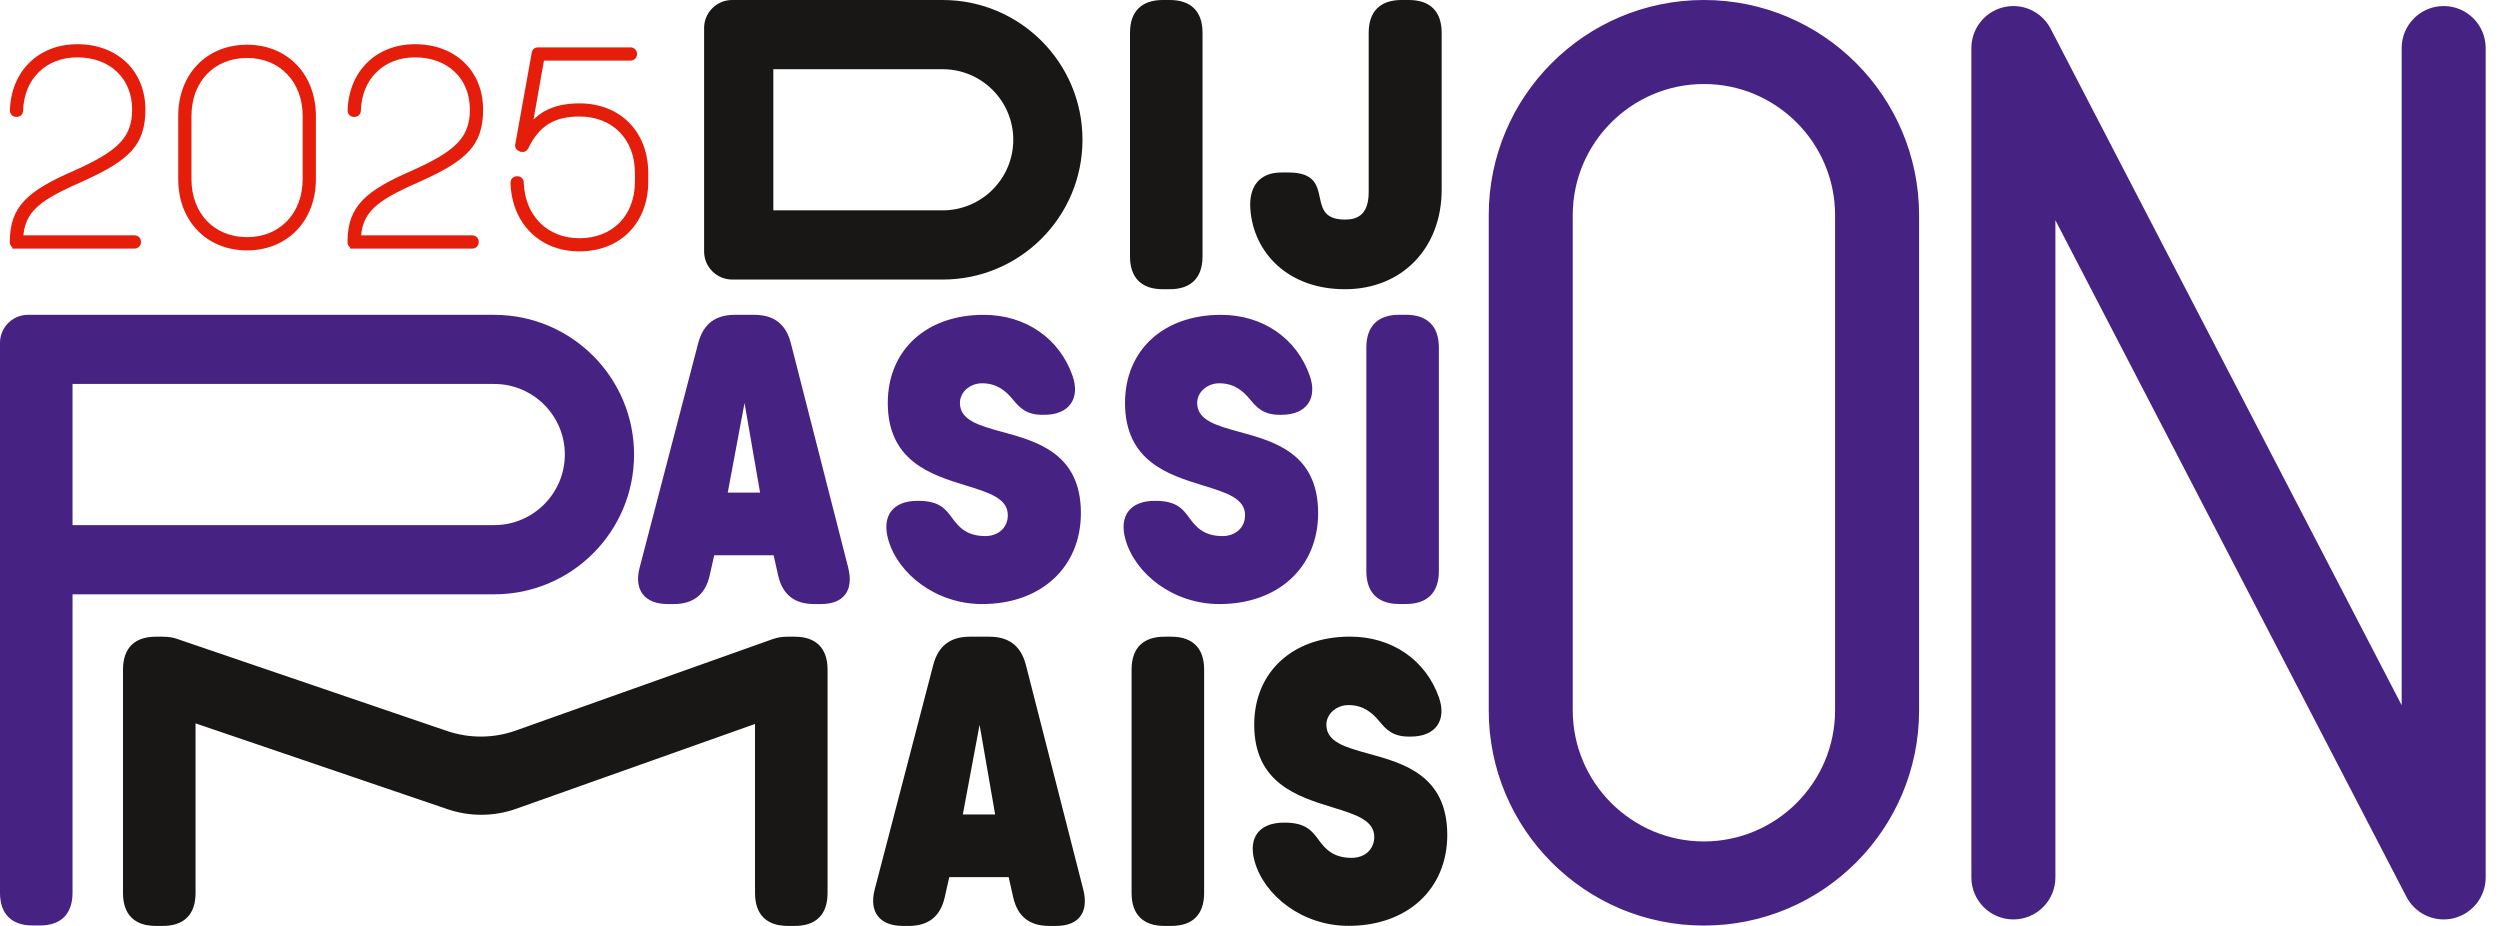 <?xml version="1.0" encoding="utf-8" ?>
<svg xmlns="http://www.w3.org/2000/svg" xmlns:xlink="http://www.w3.org/1999/xlink" width="162" height="60">
	<path fill="#462282" d="M110.414 0C102.712 0 96.47 6.242 96.47 13.944L96.47 46.032C96.47 53.733 102.712 59.976 110.414 59.976C118.115 59.976 124.357 53.733 124.357 46.032L124.357 13.944C124.353 6.242 118.115 0 110.414 0ZM118.913 46.027C118.913 50.712 115.099 54.526 110.414 54.526C105.728 54.526 101.914 50.712 101.914 46.027L101.914 13.944C101.914 9.258 105.728 5.444 110.414 5.444C115.099 5.444 118.913 9.258 118.913 13.944L118.913 46.027ZM161.072 3.114L161.072 56.857C161.072 58.11 160.215 59.202 158.996 59.501C158.781 59.554 158.565 59.579 158.35 59.579C157.351 59.579 156.411 59.026 155.936 58.11L133.19 14.272L133.19 56.857C133.19 58.36 131.971 59.579 130.468 59.579C128.965 59.579 127.745 58.36 127.745 56.857L127.745 3.114C127.745 1.86 128.602 0.769 129.821 0.47C131.04 0.171 132.304 0.749 132.881 1.86L155.628 45.699L155.628 3.114C155.628 1.611 156.847 0.392 158.35 0.392C159.853 0.392 161.072 1.611 161.072 3.114ZM32.024 20.401L2.575 20.401C2.575 20.401 2.575 20.401 2.575 20.401L2.125 20.401C2.125 20.401 2.125 20.401 2.125 20.401L1.816 20.401C0.813 20.401 0 21.214 0 22.213L0 22.517C0 22.517 0 22.521 0 22.521L0 57.846C0 59.226 0.744 59.971 2.125 59.971L2.575 59.971C3.956 59.971 4.7 59.226 4.7 57.846L4.7 38.512L32.029 38.512C37.033 38.512 41.087 34.458 41.087 29.454L41.087 29.454C41.082 24.455 37.028 20.401 32.024 20.401ZM32.024 34.027L4.7 34.027L4.7 24.881L32.029 24.881C34.551 24.881 36.602 26.933 36.602 29.454C36.597 31.976 34.546 34.027 32.024 34.027ZM51.246 22.233C50.928 20.984 50.13 20.401 48.881 20.401L47.608 20.401C46.36 20.401 45.572 20.989 45.244 22.233L41.449 36.778C41.067 38.237 41.767 39.143 43.28 39.143L43.652 39.143C44.925 39.143 45.709 38.536 45.988 37.283L46.282 35.98L50.13 35.98L50.423 37.283C50.703 38.531 51.486 39.143 52.759 39.143L53.209 39.143C54.668 39.143 55.339 38.267 54.962 36.778L51.246 22.233ZM47.158 31.922L48.245 26.11L49.253 31.922L47.158 31.922ZM70.042 33.248C70.042 36.754 67.466 39.143 63.643 39.143L63.643 39.143C60.671 39.143 58.198 37.204 57.562 34.977C57.111 33.41 57.88 32.455 59.447 32.455L59.525 32.455C60.886 32.455 61.297 33.013 61.709 33.577C62.13 34.154 62.644 34.737 63.848 34.737C64.7 34.737 65.307 34.179 65.307 33.381C65.307 32.294 64.078 31.917 62.595 31.461C60.353 30.771 57.528 29.9 57.528 26.11C57.528 22.688 60.024 20.401 63.741 20.401C66.448 20.401 68.651 21.914 69.503 24.357C70.007 25.816 69.293 26.879 67.672 26.879L67.54 26.879C66.458 26.879 66.037 26.37 65.611 25.86C65.185 25.346 64.607 24.837 63.638 24.837C62.869 24.837 62.203 25.395 62.203 26.11C62.203 27.231 63.442 27.574 64.935 27.985C67.202 28.602 70.042 29.381 70.042 33.248ZM85.415 33.248C85.415 36.754 82.84 39.143 79.016 39.143L79.016 39.143C76.044 39.143 73.572 37.204 72.935 34.977C72.485 33.41 73.253 32.455 74.82 32.455L74.898 32.455C76.259 32.455 76.671 33.013 77.082 33.577C77.503 34.154 78.012 34.737 79.222 34.737C80.073 34.737 80.681 34.179 80.681 33.381C80.681 32.294 79.452 31.917 77.968 31.461C75.726 30.771 72.901 29.9 72.901 26.11C72.901 22.688 75.398 20.401 79.114 20.401C81.821 20.401 84.024 21.914 84.876 24.357C85.381 25.816 84.666 26.879 83.045 26.879L82.913 26.879C81.831 26.879 81.41 26.37 80.984 25.86C80.558 25.346 79.98 24.837 79.011 24.837C78.242 24.837 77.576 25.395 77.576 26.11C77.576 27.231 78.815 27.574 80.308 27.985C82.575 28.602 85.415 29.381 85.415 33.248ZM93.239 22.521L93.239 37.013C93.239 38.394 92.494 39.138 91.114 39.138L90.663 39.138C89.283 39.138 88.539 38.394 88.539 37.013L88.539 22.521C88.539 21.141 89.283 20.397 90.663 20.397L91.114 20.397C92.494 20.401 93.239 21.141 93.239 22.521Z"/>
	<path fill="#181716" transform="translate(7.971 0)" d="M65.253 16.617L65.253 2.125C65.253 0.744 65.998 0 67.378 0L67.829 0C69.209 0 69.953 0.744 69.953 2.125L69.953 16.617C69.953 17.998 69.209 18.742 67.829 18.742L67.378 18.742C65.993 18.742 65.253 17.998 65.253 16.617ZM37.655 16.299L37.655 1.816C37.655 0.813 38.468 0 39.471 0L53.116 0C58.12 0 62.174 4.054 62.174 9.058L62.174 9.058C62.174 14.061 58.12 18.115 53.116 18.115L39.471 18.115C38.468 18.11 37.655 17.297 37.655 16.299ZM42.14 13.63L53.116 13.63C55.638 13.63 57.689 11.579 57.689 9.058C57.689 6.536 55.638 4.485 53.116 4.485L42.14 4.485L42.14 13.63ZM79.182 18.742L79.182 18.742C82.874 18.742 85.449 16.088 85.449 12.289L85.449 2.125C85.449 0.744 84.705 0 83.324 0L82.845 0C81.464 0 80.72 0.744 80.72 2.125L80.72 12.45C80.72 14.042 79.843 14.228 79.182 14.228C77.846 14.228 77.704 13.513 77.547 12.778C77.381 11.99 77.195 11.177 75.52 11.177L75.07 11.177C73.557 11.177 72.945 12.186 73.053 13.567C73.263 16.377 75.491 18.742 79.182 18.742ZM43.525 41.258L43.075 41.258C42.722 41.258 42.409 41.307 42.144 41.4C42.144 41.4 42.144 41.4 42.14 41.4L25.425 47.349C24.005 47.848 22.458 47.858 21.028 47.378L3.53 41.41C3.53 41.41 3.53 41.41 3.53 41.41C3.256 41.307 2.938 41.258 2.575 41.258L2.125 41.258C0.744 41.258 0 42.002 0 43.383L0 57.875C0 59.256 0.744 60 2.125 60L2.575 60C3.956 60 4.7 59.256 4.7 57.875L4.7 46.874L21.062 52.446C22.492 52.925 24.034 52.916 25.459 52.416L40.955 46.913L40.955 57.875C40.955 59.256 41.699 60 43.08 60L43.53 60C44.911 60 45.655 59.256 45.655 57.875L45.655 43.378C45.65 42.002 44.906 41.258 43.525 41.258ZM62.223 57.635C62.605 59.119 61.929 60 60.47 60L60.02 60C58.747 60 57.963 59.393 57.684 58.14L57.39 56.837L53.542 56.837L53.248 58.14C52.969 59.388 52.186 60 50.913 60L50.541 60C49.028 60 48.328 59.094 48.71 57.635L52.504 43.089C52.827 41.846 53.621 41.258 54.869 41.258L56.142 41.258C57.39 41.258 58.184 41.841 58.507 43.089L62.223 57.635ZM56.514 52.778L55.506 46.967L54.419 52.778L56.514 52.778ZM80.71 48.837C79.217 48.426 77.978 48.083 77.978 46.962C77.978 46.247 78.644 45.689 79.412 45.689C80.382 45.689 80.96 46.203 81.386 46.712C81.812 47.222 82.233 47.731 83.315 47.731L83.447 47.731C85.067 47.731 85.782 46.668 85.278 45.209C84.426 42.766 82.223 41.253 79.515 41.253C75.799 41.253 73.302 43.535 73.302 46.962C73.302 50.752 76.127 51.623 78.37 52.313C79.853 52.769 81.082 53.146 81.082 54.233C81.082 55.031 80.47 55.589 79.623 55.589C78.414 55.589 77.905 55.006 77.479 54.428C77.067 53.865 76.656 53.307 75.295 53.307L75.217 53.307C73.65 53.307 72.881 54.262 73.332 55.829C73.968 58.056 76.436 59.995 79.412 59.995L79.412 59.995C83.236 59.995 85.812 57.606 85.812 54.1C85.807 50.237 82.972 49.459 80.71 48.837ZM67.931 41.258L67.481 41.258C66.1 41.258 65.356 42.002 65.356 43.383L65.356 57.875C65.356 59.256 66.1 60 67.481 60L67.931 60C69.312 60 70.056 59.256 70.056 57.875L70.056 43.378C70.056 42.002 69.312 41.258 67.931 41.258Z"/>
	<path fill="#E41E0A" transform="translate(0.636 2.864)" d="M33.046 7.034L33.061 6.952L33.032 6.944C32.831 6.863 32.706 6.699 32.753 6.487L33.82 0.553C33.861 0.331 34.014 0.206 34.228 0.206L40.23 0.206C40.457 0.206 40.642 0.391 40.642 0.617L40.642 0.651C40.642 0.878 40.457 1.063 40.23 1.063L34.613 1.063L33.936 4.882L33.992 4.827C34.655 4.206 35.509 3.882 36.644 3.839L36.911 3.834C39.553 3.834 41.371 5.667 41.371 8.363L41.371 8.896C41.371 11.592 39.553 13.425 36.911 13.425C34.339 13.43 32.518 11.606 32.446 8.977C32.446 8.726 32.628 8.558 32.857 8.558L32.891 8.558C33.12 8.558 33.303 8.726 33.303 8.962C33.372 11.108 34.832 12.573 36.906 12.573C39.057 12.573 40.509 11.106 40.509 8.896L40.509 8.363C40.509 6.153 39.057 4.686 36.906 4.686C35.238 4.686 34.275 5.334 33.584 6.77C33.484 6.934 33.34 7.014 33.127 6.971L33.092 6.96L33.046 7.034ZM15.374 0.034C17.987 0.034 19.834 1.946 19.834 4.656L19.834 8.74C19.834 11.446 17.986 13.362 15.373 13.362C12.747 13.357 10.913 11.452 10.913 8.74L10.913 4.656C10.913 1.943 12.749 0.034 15.374 0.034ZM4.377 0C6.972 0 8.784 1.731 8.784 4.23C8.784 6.529 7.742 7.518 4.813 8.847L3.919 9.251C1.859 10.213 1.047 10.935 0.888 12.305L0.88 12.386L8.088 12.387C8.286 12.387 8.453 12.529 8.492 12.716L8.5 12.798L8.5 12.833C8.5 13.059 8.315 13.244 8.088 13.244L0.162 13.244L0.162 13.156L0.122 13.126C0.065 13.074 0.025 13.006 0.008 12.924L0 12.838L0 12.803C0 10.514 1.147 9.506 4.181 8.189L4.711 7.944C7.073 6.821 7.927 5.962 7.927 4.226C7.927 2.223 6.485 0.853 4.377 0.853C2.354 0.853 0.926 2.233 0.862 4.299C0.862 4.543 0.68 4.711 0.451 4.711L0.416 4.711C0.188 4.711 0.005 4.543 0.005 4.291C0.082 1.732 1.869 0 4.377 0ZM26.262 0C28.857 0 30.669 1.731 30.669 4.23C30.669 6.529 29.627 7.518 26.698 8.847L25.804 9.251C23.826 10.174 22.999 10.876 22.795 12.143L22.764 12.386L29.973 12.387C30.171 12.387 30.338 12.529 30.377 12.716L30.385 12.798L30.385 12.833C30.385 13.059 30.2 13.244 29.973 13.244L22.047 13.244L22.046 13.156L22.007 13.126C21.95 13.074 21.91 13.006 21.893 12.924L21.885 12.838L21.885 12.803C21.885 10.514 23.032 9.506 26.066 8.189L26.596 7.944C28.958 6.821 29.812 5.962 29.812 4.226C29.812 2.223 28.37 0.853 26.262 0.853C24.239 0.853 22.811 2.233 22.747 4.299C22.747 4.543 22.565 4.711 22.336 4.711L22.301 4.711C22.072 4.711 21.89 4.543 21.89 4.291C21.967 1.732 23.754 0 26.262 0ZM15.374 0.892C13.243 0.892 11.771 2.427 11.771 4.656L11.771 8.74C11.771 10.969 13.243 12.504 15.374 12.504C17.493 12.504 18.977 10.961 18.977 8.74L18.977 4.656C18.977 2.434 17.492 0.892 15.374 0.892Z"/>
</svg>
